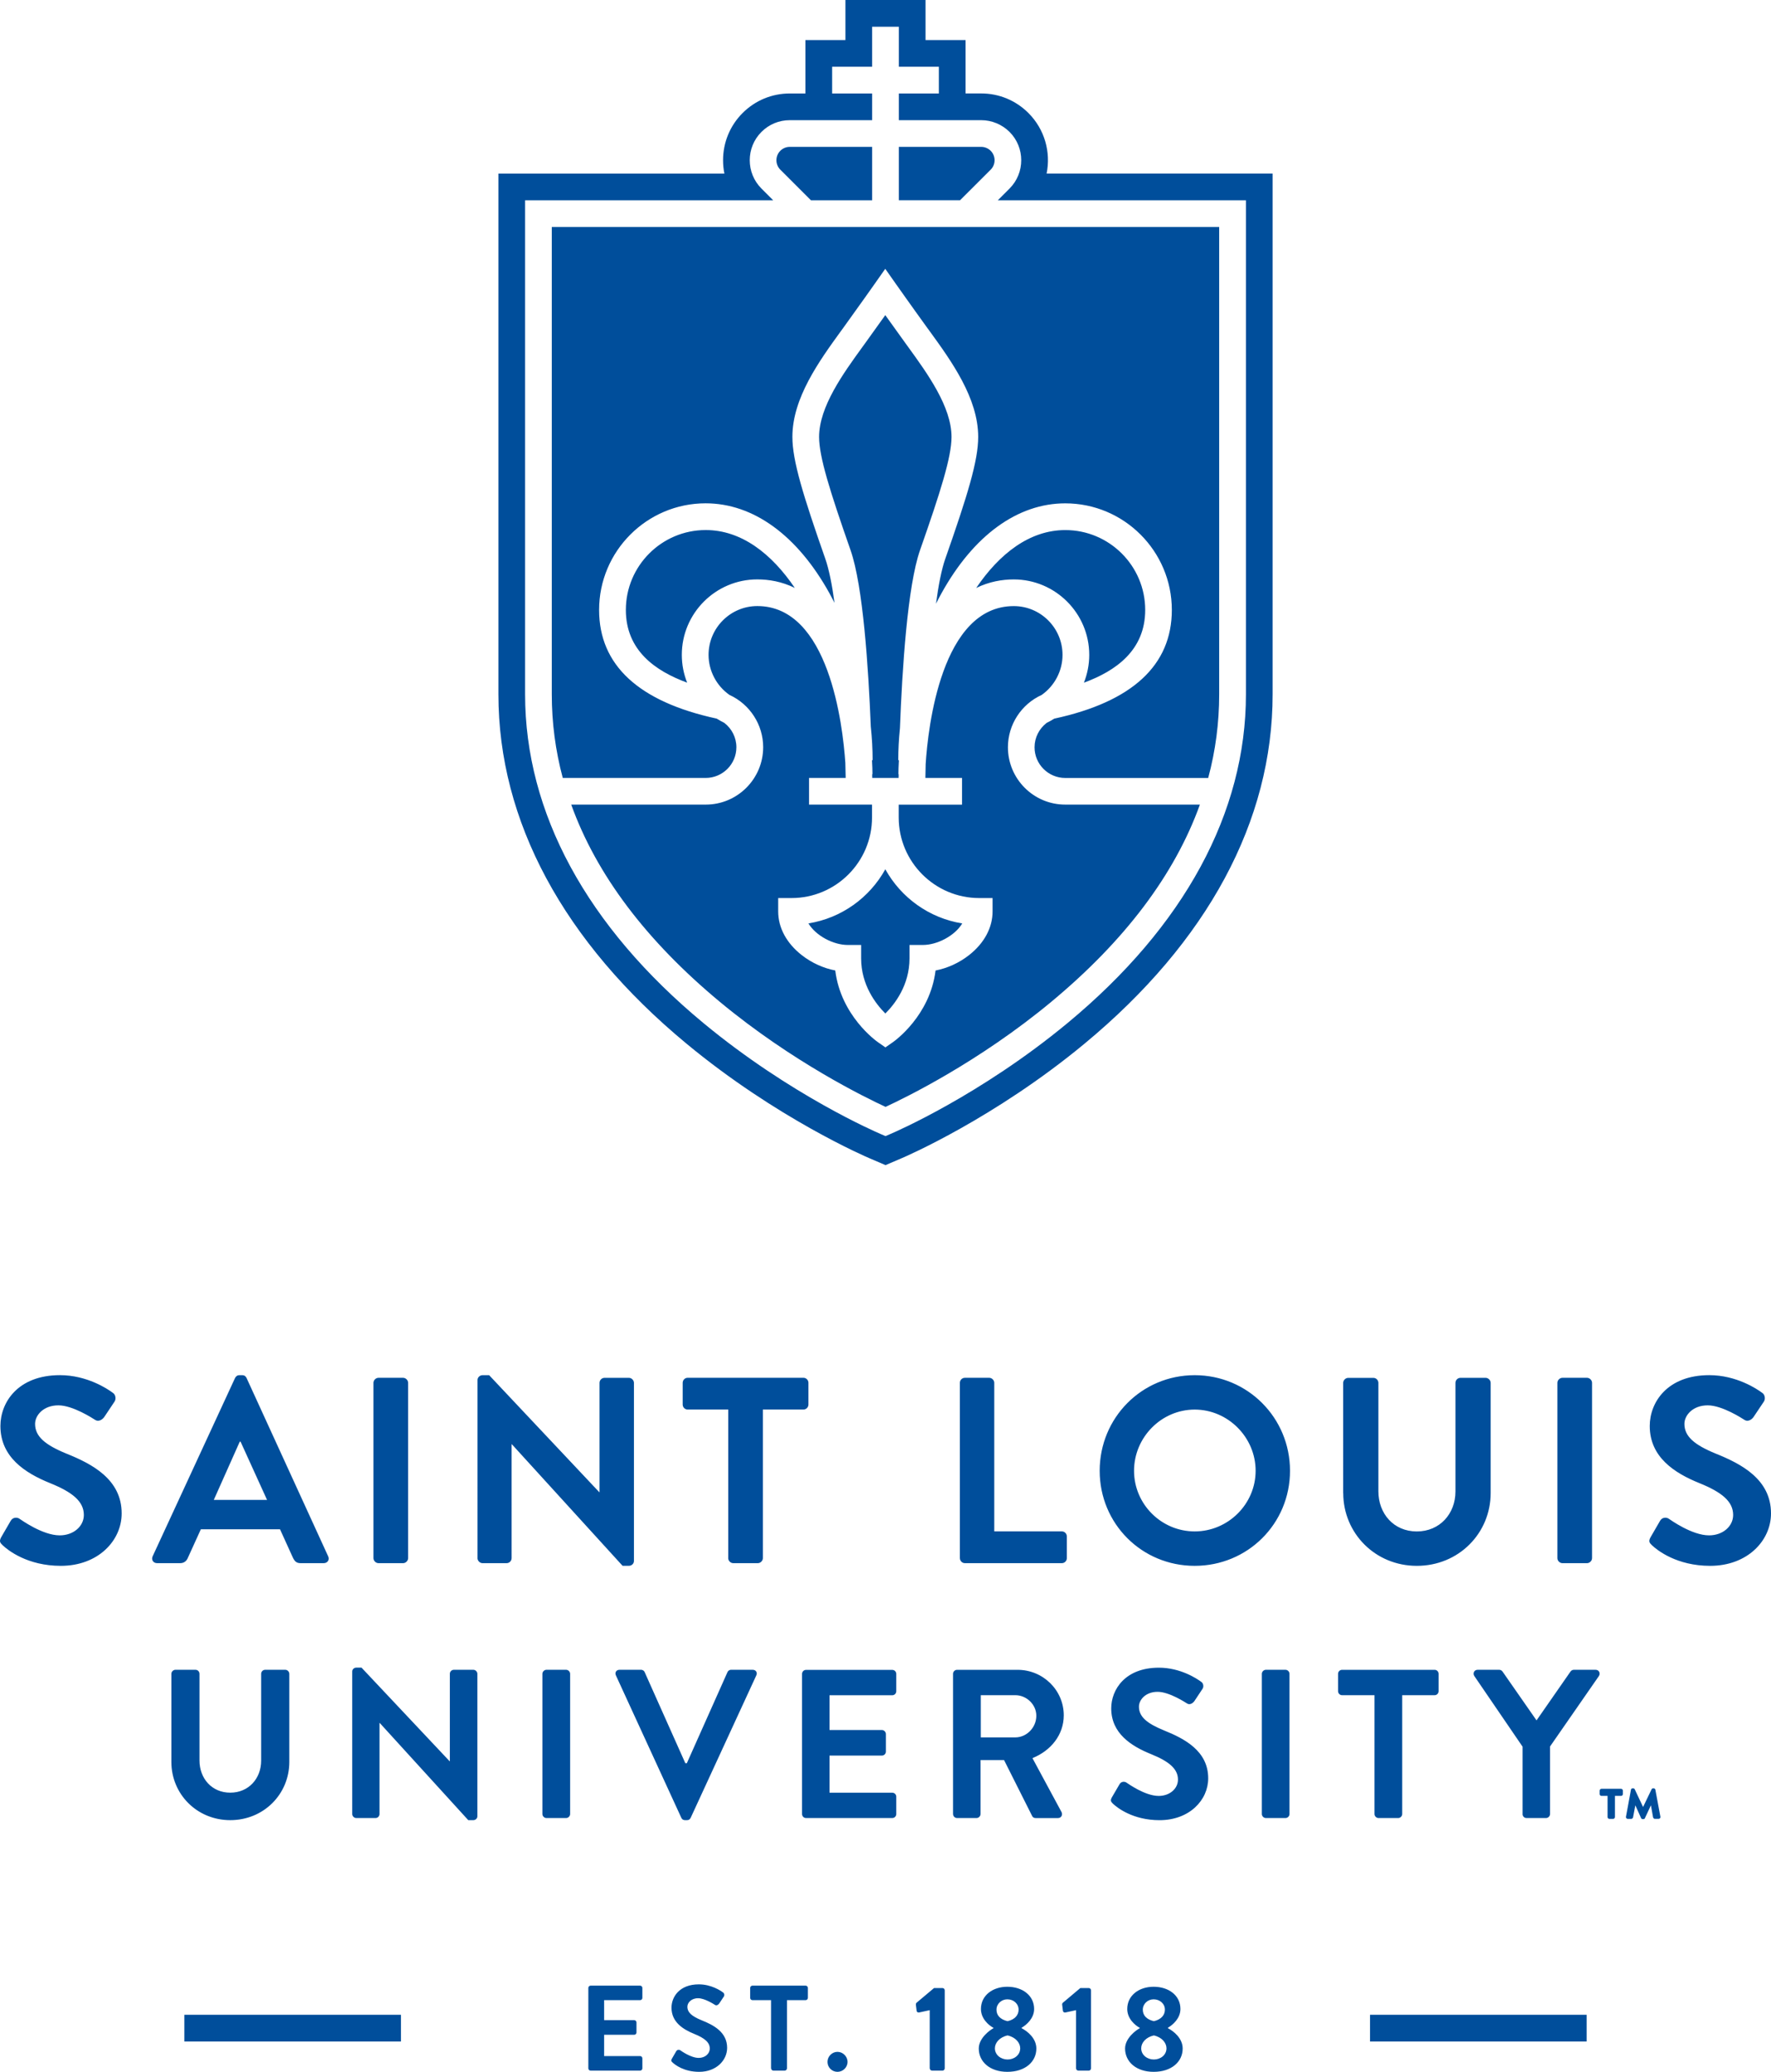 <?xml version="1.0" encoding="utf-8"?>
<!-- Generator: Adobe Illustrator 26.4.1, SVG Export Plug-In . SVG Version: 6.00 Build 0)  -->
<svg version="1.2" baseProfile="tiny" id="Layer_1" xmlns="http://www.w3.org/2000/svg" xmlns:xlink="http://www.w3.org/1999/xlink"
	 x="0px" y="0px" viewBox="0 0 58.864 68.842" overflow="visible" xml:space="preserve">
<g>
	<path fill="#004E9B" d="M30.58,18.28c0.694-1.978,1.046-3.102,1.046-3.762c0-1.004-0.802-2.109-1.446-2.997l-0.074-0.102
		c-0.253-0.349-0.494-0.686-0.681-0.948c-0.186,0.262-0.428,0.599-0.68,0.948l-0.075,0.103c-0.644,0.888-1.445,1.993-1.445,2.996
		c0,0.657,0.352,1.782,1.045,3.762c0.416,1.183,0.595,3.916,0.673,5.861c0.04,0.378,0.061,0.752,0.061,1.117h-0.021
		c0.012,0.187,0.016,0.346,0.016,0.467h-0.009c0.001,0.044,0.001,0.085,0.002,0.124l0.875,0c0.001-0.039,0.001-0.08,0.002-0.124
		h-0.008c0-0.121,0.005-0.28,0.016-0.467h-0.021c0-0.347,0.019-0.702,0.056-1.061C29.986,22.249,30.161,19.475,30.58,18.28z
		 M32.928,5.638c0.173-0.173,0.173-0.455,0-0.628c-0.084-0.083-0.198-0.13-0.314-0.13h-2.739v1.774h2.035L32.928,5.638z
		 M25.17,19.252c0.382,0,0.813,0.07,1.247,0.283c-0.771-1.14-1.777-1.923-2.961-1.923c-1.464,0-2.654,1.19-2.654,2.654
		c0,1.34,0.971,2.026,2.037,2.417c-0.115-0.29-0.177-0.601-0.177-0.922C22.661,20.378,23.786,19.252,25.17,19.252z M26.954,6.655
		h2.034V4.88H26.25c-0.118,0-0.229,0.046-0.314,0.13c-0.173,0.173-0.173,0.455,0,0.628L26.954,6.655z M33.501,24.829
		c0-0.75,0.445-1.431,1.122-1.738c0.428-0.301,0.693-0.798,0.693-1.33c0-0.895-0.727-1.622-1.621-1.622
		c-2.408,0-2.851,4.039-2.928,5.248c-0.004,0.176-0.007,0.331-0.009,0.462h1.218v0.888l-2.105,0v0.426
		c0,1.476,1.201,2.677,2.677,2.677h0.443v0.443c0,0.542-0.278,1.058-0.782,1.453c-0.33,0.259-0.72,0.435-1.113,0.511
		c-0.186,1.504-1.359,2.34-1.413,2.378l-0.254,0.177l-0.254-0.177c-0.054-0.038-1.227-0.874-1.413-2.379
		c-0.393-0.075-0.784-0.252-1.114-0.51c-0.505-0.395-0.783-0.911-0.783-1.452V29.84l0.444,0c1.475,0,2.675-1.2,2.675-2.677v-0.427
		h-2.093v-0.888l1.217,0c-0.003-0.14-0.007-0.31-0.011-0.503c-0.086-1.258-0.544-5.207-2.925-5.207
		c-0.893,0-1.621,0.727-1.621,1.622c0,0.532,0.266,1.03,0.694,1.33c0.676,0.308,1.121,0.988,1.121,1.737
		c0,1.052-0.856,1.908-1.908,1.908h-4.472c0.838,2.327,2.492,4.522,4.946,6.559c2.405,1.994,4.842,3.181,5.502,3.485
		c0.66-0.305,3.097-1.491,5.501-3.485c2.455-2.037,4.108-4.233,4.947-6.559h-4.473C34.356,26.737,33.501,25.881,33.501,24.829z
		 M18.34,23.07c0,0.944,0.122,1.871,0.365,2.779h4.75c0.563,0,1.021-0.457,1.021-1.02c0-0.322-0.153-0.619-0.402-0.81
		c-0.087-0.043-0.171-0.09-0.252-0.141c-2.594-0.561-3.909-1.776-3.909-3.612c0-1.953,1.588-3.542,3.541-3.542
		c1.587,0,3.05,1.064,4.119,2.995c0.057,0.103,0.111,0.206,0.165,0.312c-0.082-0.598-0.183-1.11-0.305-1.459
		c-0.742-2.119-1.096-3.267-1.096-4.055c0-1.292,0.895-2.525,1.614-3.517l0.075-0.102c0.542-0.749,1.03-1.444,1.035-1.45
		l0.363-0.516l0.363,0.516c0.006,0.007,0.494,0.702,1.036,1.45L30.898,11c0.72,0.992,1.615,2.226,1.615,3.518
		c0,0.792-0.353,1.938-1.096,4.055c-0.124,0.354-0.225,0.877-0.307,1.487c0.058-0.116,0.118-0.229,0.179-0.34
		c1.068-1.931,2.533-2.995,4.118-2.995c1.954,0,3.542,1.589,3.542,3.542c0,1.836-1.314,3.051-3.908,3.612
		c-0.081,0.052-0.166,0.098-0.253,0.141c-0.248,0.191-0.402,0.488-0.402,0.81c0,0.563,0.458,1.02,1.021,1.02h4.751
		c0.244-0.908,0.365-1.835,0.365-2.779V7.542H18.34V23.07z M34.787,5.767c0.143-0.705-0.059-1.466-0.605-2.012
		c-0.42-0.419-0.976-0.65-1.568-0.65h-0.521V1.331h-1.33V0h-2.663v1.331H26.77v1.775h-0.52c-0.592,0-1.149,0.231-1.568,0.65
		c-0.418,0.418-0.649,0.976-0.649,1.569c0,0.151,0.015,0.299,0.044,0.443h-7.511V23.07c0,4.207,2.161,8.222,6.25,11.607
		c2.998,2.484,5.971,3.762,6.096,3.814l0.521,0.223l0.521-0.223c0.126-0.052,3.097-1.33,6.095-3.814
		c4.09-3.386,6.25-7.4,6.25-11.607V5.767H34.787z M41.412,23.07c0,3.934-2.05,7.712-5.93,10.924c-2.9,2.401-5.756,3.63-5.876,3.681
		l-0.174,0.075l-0.174-0.075c-0.12-0.052-2.977-1.28-5.877-3.681c-3.878-3.212-5.928-6.99-5.928-10.924V6.655h8.246l-0.39-0.39
		c-0.519-0.519-0.519-1.363,0-1.882c0.252-0.252,0.586-0.39,0.941-0.39h2.738V3.106h-1.33V2.218h1.33v-1.33h0.887v1.33h1.331v0.888
		h-1.331v0.887h2.739c0.35,0,0.692,0.142,0.941,0.39c0.518,0.519,0.518,1.363,0,1.882l-0.39,0.39h8.247V23.07z M29.427,33.676
		c0.313-0.311,0.803-0.94,0.803-1.833v-0.444h0.444c0.482,0,1.064-0.308,1.309-0.716c-1.102-0.176-2.036-0.858-2.557-1.799
		c-0.521,0.941-1.455,1.623-2.556,1.798c0.246,0.41,0.827,0.717,1.308,0.717h0.444v0.444C28.622,32.734,29.114,33.364,29.427,33.676
		z M38.064,20.267c0-1.464-1.192-2.654-2.656-2.654c-1.184,0-2.189,0.784-2.961,1.924c0.434-0.213,0.866-0.284,1.248-0.284
		c1.382,0,2.509,1.125,2.509,2.509c0,0.32-0.063,0.632-0.177,0.922C37.091,22.293,38.064,21.605,38.064,20.267z"/>
	<path fill="#004E9B" d="M50.606,60.276c0,0.071,0.055,0.133,0.133,0.133h0.648c0.07,0,0.133-0.063,0.133-0.133v-2.245l1.626-2.344
		c0.056-0.091,0-0.204-0.112-0.204h-0.725c-0.057,0-0.091,0.035-0.112,0.063l-1.126,1.618l-1.127-1.618
		c-0.021-0.028-0.056-0.063-0.112-0.063h-0.719c-0.112,0-0.168,0.113-0.112,0.204l1.606,2.351V60.276z M45.685,60.276
		c0,0.071,0.063,0.133,0.134,0.133h0.654c0.071,0,0.133-0.063,0.133-0.133v-3.949h1.078c0.076,0,0.132-0.064,0.132-0.134v-0.575
		c0-0.071-0.056-0.134-0.132-0.134h-3.077c-0.076,0-0.133,0.063-0.133,0.134v0.575c0,0.071,0.057,0.134,0.133,0.134h1.078V60.276z
		 M41.941,60.276c0,0.071,0.063,0.133,0.133,0.133h0.653c0.072,0,0.133-0.063,0.133-0.133v-4.659c0-0.071-0.062-0.134-0.133-0.134
		h-0.653c-0.07,0-0.133,0.063-0.133,0.134V60.276z M36.991,59.932c0.142,0.133,0.662,0.548,1.55,0.548
		c0.992,0,1.617-0.667,1.617-1.391c0-0.909-0.788-1.318-1.47-1.592c-0.571-0.233-0.832-0.457-0.832-0.789
		c0-0.225,0.218-0.493,0.62-0.493c0.388,0,0.922,0.352,0.979,0.387c0.085,0.056,0.19,0,0.247-0.084l0.266-0.401
		c0.05-0.071,0.029-0.19-0.041-0.233c-0.141-0.105-0.689-0.471-1.408-0.471c-1.12,0-1.584,0.725-1.584,1.352
		c0,0.83,0.662,1.253,1.323,1.52c0.592,0.239,0.895,0.487,0.895,0.846c0,0.303-0.274,0.543-0.641,0.543
		c-0.458,0-1.028-0.417-1.064-0.438c-0.063-0.049-0.183-0.049-0.238,0.051l-0.254,0.435C36.894,59.833,36.93,59.868,36.991,59.932
		 M32.599,57.729v-1.402h1.148c0.374,0,0.698,0.31,0.698,0.683c0,0.395-0.324,0.719-0.698,0.719H32.599z M31.678,60.276
		c0,0.071,0.056,0.133,0.134,0.133h0.646c0.07,0,0.133-0.063,0.133-0.133v-1.794h0.781l0.937,1.865
		c0.015,0.028,0.049,0.063,0.113,0.063h0.739c0.12,0,0.167-0.112,0.12-0.203l-0.965-1.789c0.612-0.246,1.041-0.773,1.041-1.422
		c0-0.837-0.689-1.512-1.534-1.512h-2.012c-0.078,0-0.134,0.063-0.134,0.134V60.276z M26.658,60.276
		c0,0.071,0.057,0.133,0.133,0.133h2.865c0.078,0,0.134-0.063,0.134-0.133v-0.577c0-0.07-0.057-0.132-0.134-0.132h-2.084v-1.233
		h1.739c0.07,0,0.134-0.057,0.134-0.133v-0.584c0-0.07-0.063-0.133-0.134-0.133h-1.739v-1.155h2.084
		c0.078,0,0.134-0.064,0.134-0.134v-0.575c0-0.071-0.057-0.134-0.134-0.134h-2.865c-0.077,0-0.133,0.063-0.133,0.134V60.276z
		 M22.646,60.402c0.021,0.043,0.056,0.077,0.12,0.077h0.07c0.064,0,0.099-0.034,0.12-0.077l2.183-4.736
		c0.042-0.091-0.014-0.183-0.12-0.183H24.3c-0.063,0-0.106,0.042-0.12,0.077l-1.351,3.027h-0.05l-1.352-3.027
		c-0.014-0.035-0.056-0.077-0.12-0.077H20.59c-0.106,0-0.162,0.092-0.12,0.183L22.646,60.402z M18.028,60.276
		c0,0.071,0.064,0.133,0.134,0.133h0.654c0.071,0,0.134-0.063,0.134-0.133v-4.659c0-0.071-0.063-0.134-0.134-0.134h-0.654
		c-0.07,0-0.134,0.063-0.134,0.134V60.276z M11.707,60.276c0,0.071,0.064,0.133,0.134,0.133h0.64c0.077,0,0.133-0.063,0.133-0.133
		v-3.027h0.007l2.943,3.23h0.169c0.07,0,0.134-0.056,0.134-0.125v-4.737c0-0.071-0.063-0.134-0.134-0.134h-0.647
		c-0.078,0-0.134,0.063-0.134,0.134v2.905h-0.007l-2.929-3.111h-0.175c-0.071,0-0.134,0.057-0.134,0.127V60.276z M5.696,58.545
		c0,1.07,0.851,1.934,1.957,1.934c1.112,0,1.963-0.864,1.963-1.934v-2.928c0-0.071-0.063-0.134-0.133-0.134H8.814
		c-0.078,0-0.134,0.063-0.134,0.134v2.886c0,0.591-0.415,1.063-1.027,1.063c-0.613,0-1.022-0.472-1.022-1.07v-2.879
		c0-0.071-0.056-0.134-0.133-0.134H5.829c-0.069,0-0.133,0.063-0.133,0.134V58.545z"/>
	<g>
		<rect x="45.537" y="66.946" fill="#004E9B" width="7.199" height="0.888"/>
		<rect x="6.128" y="66.946" fill="#004E9B" width="7.198" height="0.888"/>
	</g>
	<path fill="#004E9B" d="M54.905,51.343c0.176,0.167,0.826,0.686,1.936,0.686c1.24,0,2.023-0.836,2.023-1.742
		c0-1.135-0.986-1.645-1.839-1.988c-0.713-0.292-1.039-0.573-1.039-0.987c0-0.282,0.273-0.616,0.775-0.616
		c0.484,0,1.153,0.44,1.223,0.484c0.105,0.07,0.237,0,0.307-0.107l0.335-0.5c0.061-0.088,0.035-0.238-0.053-0.291
		c-0.176-0.133-0.861-0.589-1.76-0.589c-1.399,0-1.979,0.905-1.979,1.689c0,1.038,0.826,1.566,1.654,1.9
		c0.739,0.299,1.118,0.607,1.118,1.056c0,0.378-0.343,0.678-0.801,0.678c-0.572,0-1.286-0.52-1.329-0.546
		c-0.079-0.062-0.229-0.062-0.298,0.061l-0.316,0.546C54.782,51.219,54.826,51.264,54.905,51.343 M51.764,51.773
		c0,0.088,0.079,0.167,0.167,0.167h0.818c0.087,0,0.167-0.079,0.167-0.167v-5.825c0-0.087-0.079-0.167-0.167-0.167h-0.818
		c-0.087,0-0.167,0.079-0.167,0.167V51.773z M44.646,49.61c0,1.336,1.064,2.419,2.446,2.419c1.391,0,2.454-1.082,2.454-2.419v-3.661
		c0-0.087-0.078-0.167-0.167-0.167h-0.836c-0.096,0-0.167,0.079-0.167,0.167v3.609c0,0.738-0.519,1.328-1.285,1.328
		c-0.767,0-1.277-0.59-1.277-1.337v-3.599c0-0.087-0.07-0.167-0.167-0.167h-0.835c-0.088,0-0.168,0.079-0.168,0.167V49.61z
		 M37.693,48.87c0-1.109,0.907-2.033,2.016-2.033c1.109,0,2.025,0.924,2.025,2.033s-0.917,2.015-2.025,2.015
		C38.599,50.885,37.693,49.979,37.693,48.87 M36.551,48.87c0,1.761,1.399,3.159,3.158,3.159c1.76,0,3.168-1.398,3.168-3.159
		c0-1.76-1.407-3.176-3.168-3.176C37.949,45.694,36.551,47.109,36.551,48.87 M31.905,51.773c0,0.088,0.07,0.167,0.167,0.167h3.22
		c0.097,0,0.167-0.079,0.167-0.167v-0.722c0-0.087-0.07-0.167-0.167-0.167h-2.245v-4.936c0-0.087-0.078-0.167-0.167-0.167h-0.809
		c-0.097,0-0.167,0.079-0.167,0.167V51.773z M24.204,51.773c0,0.088,0.079,0.167,0.167,0.167h0.818c0.087,0,0.167-0.079,0.167-0.167
		v-4.937h1.346c0.097,0,0.168-0.079,0.168-0.167v-0.722c0-0.087-0.07-0.167-0.168-0.167h-3.844c-0.096,0-0.167,0.079-0.167,0.167
		v0.722c0,0.088,0.07,0.167,0.167,0.167h1.347V51.773z M15.871,51.773c0,0.088,0.079,0.167,0.167,0.167h0.8
		c0.096,0,0.167-0.079,0.167-0.167V47.99h0.009l3.679,4.038h0.211c0.088,0,0.167-0.071,0.167-0.159v-5.92
		c0-0.087-0.079-0.167-0.167-0.167h-0.809c-0.097,0-0.168,0.079-0.168,0.167v3.633h-0.008l-3.661-3.888h-0.219
		c-0.088,0-0.167,0.071-0.167,0.158V51.773z M12.413,51.773c0,0.088,0.079,0.167,0.167,0.167h0.818c0.087,0,0.167-0.079,0.167-0.167
		v-5.825c0-0.087-0.079-0.167-0.167-0.167H12.58c-0.088,0-0.167,0.079-0.167,0.167V51.773z M7.106,49.838l0.863-1.935h0.027
		l0.88,1.935H7.106z M5.223,51.94h0.766c0.141,0,0.22-0.088,0.255-0.177l0.432-0.949h2.631l0.431,0.949
		c0.062,0.124,0.123,0.177,0.255,0.177h0.765c0.132,0,0.203-0.114,0.149-0.229l-2.71-5.92c-0.026-0.053-0.062-0.097-0.15-0.097H7.96
		c-0.079,0-0.123,0.044-0.149,0.097l-2.737,5.92C5.022,51.826,5.092,51.94,5.223,51.94 M0.086,51.343
		c0.176,0.167,0.826,0.686,1.935,0.686c1.24,0,2.023-0.836,2.023-1.742c0-1.135-0.985-1.645-1.839-1.988
		c-0.713-0.292-1.039-0.573-1.039-0.987c0-0.282,0.273-0.616,0.775-0.616c0.484,0,1.153,0.44,1.223,0.484
		c0.106,0.07,0.237,0,0.308-0.107l0.334-0.5c0.061-0.088,0.035-0.238-0.053-0.291c-0.176-0.133-0.861-0.589-1.76-0.589
		c-1.399,0-1.979,0.905-1.979,1.689c0,1.038,0.826,1.566,1.654,1.9c0.74,0.299,1.119,0.607,1.119,1.056
		c0,0.378-0.344,0.678-0.802,0.678c-0.572,0-1.285-0.52-1.329-0.546c-0.079-0.062-0.229-0.062-0.299,0.061l-0.317,0.546
		C-0.037,51.219,0.006,51.264,0.086,51.343"/>
	<path fill="#004E9B" d="M37.931,68.06c0-0.181,0.15-0.367,0.42-0.428c0.271,0.061,0.42,0.247,0.42,0.428
		c0,0.223-0.198,0.372-0.42,0.372C38.133,68.432,37.931,68.283,37.931,68.06 M38.351,67.159c-0.254-0.061-0.367-0.202-0.367-0.383
		c0-0.194,0.166-0.344,0.36-0.344c0.21,0,0.375,0.15,0.375,0.344C38.719,66.949,38.602,67.102,38.351,67.159z M37.395,68.068
		c0,0.44,0.371,0.774,0.949,0.774c0.594,0,0.965-0.334,0.965-0.774c0-0.347-0.307-0.582-0.489-0.675v-0.017
		c0.166-0.096,0.415-0.315,0.415-0.622c0-0.448-0.387-0.739-0.892-0.739c-0.489,0-0.876,0.291-0.876,0.739
		c0,0.316,0.25,0.537,0.416,0.626v0.013C37.77,67.451,37.395,67.717,37.395,68.068 M35.766,68.726c0,0.039,0.033,0.076,0.077,0.076
		h0.347c0.04,0,0.073-0.037,0.073-0.076v-2.592c0-0.041-0.033-0.076-0.073-0.076h-0.283l-0.581,0.489
		c-0.018,0.016-0.026,0.04-0.021,0.073l0.024,0.197c0.005,0.037,0.045,0.061,0.081,0.053l0.355-0.077V68.726z M33.068,68.06
		c0-0.181,0.15-0.367,0.421-0.428c0.271,0.061,0.42,0.247,0.42,0.428c0,0.223-0.197,0.372-0.42,0.372
		C33.271,68.432,33.068,68.283,33.068,68.06 M33.489,67.159c-0.255-0.061-0.368-0.202-0.368-0.383c0-0.194,0.166-0.344,0.36-0.344
		c0.21,0,0.375,0.15,0.375,0.344C33.856,66.949,33.74,67.102,33.489,67.159z M32.532,68.068c0,0.44,0.372,0.774,0.949,0.774
		c0.594,0,0.965-0.334,0.965-0.774c0-0.347-0.306-0.582-0.489-0.675v-0.017c0.166-0.096,0.415-0.315,0.415-0.622
		c0-0.448-0.387-0.739-0.892-0.739c-0.489,0-0.876,0.291-0.876,0.739c0,0.316,0.25,0.537,0.416,0.626v0.013
		C32.907,67.451,32.532,67.717,32.532,68.068 M30.904,68.726c0,0.039,0.033,0.076,0.077,0.076h0.347c0.04,0,0.073-0.037,0.073-0.076
		v-2.592c0-0.041-0.033-0.076-0.073-0.076h-0.283l-0.582,0.489c-0.016,0.016-0.024,0.04-0.02,0.073l0.024,0.197
		c0.004,0.037,0.044,0.061,0.08,0.053l0.355-0.077V68.726z M27.504,68.512c0,0.182,0.149,0.33,0.331,0.33
		c0.182,0,0.335-0.148,0.335-0.33c0-0.181-0.153-0.334-0.335-0.334C27.653,68.178,27.504,68.331,27.504,68.512 M25.63,68.726
		c0,0.039,0.036,0.076,0.076,0.076h0.375c0.041,0,0.076-0.037,0.076-0.076V66.46h0.618c0.045,0,0.077-0.035,0.077-0.076v-0.33
		c0-0.041-0.032-0.076-0.077-0.076h-1.765c-0.044,0-0.076,0.036-0.076,0.076v0.33c0,0.041,0.032,0.076,0.076,0.076h0.618V68.726z
		 M22.35,68.527c0.081,0.078,0.379,0.315,0.889,0.315c0.569,0,0.929-0.383,0.929-0.798c0-0.522-0.452-0.757-0.844-0.914
		c-0.328-0.132-0.477-0.262-0.477-0.452c0-0.13,0.126-0.282,0.356-0.282c0.222,0,0.53,0.202,0.562,0.222
		c0.048,0.032,0.109,0,0.141-0.049l0.153-0.23c0.028-0.041,0.016-0.109-0.025-0.133c-0.08-0.062-0.395-0.271-0.807-0.271
		c-0.642,0-0.908,0.416-0.908,0.776c0,0.477,0.38,0.719,0.759,0.872c0.34,0.138,0.513,0.279,0.513,0.485
		c0,0.173-0.157,0.311-0.367,0.311c-0.263,0-0.59-0.238-0.61-0.251c-0.037-0.028-0.105-0.028-0.138,0.029l-0.145,0.25
		C22.294,68.471,22.314,68.493,22.35,68.527 M19.555,68.726c0,0.039,0.033,0.076,0.077,0.076h1.643c0.045,0,0.076-0.037,0.076-0.076
		v-0.33c0-0.042-0.032-0.078-0.076-0.078H20.08v-0.707h0.998c0.04,0,0.077-0.031,0.077-0.076V67.2c0-0.04-0.036-0.076-0.077-0.076
		H20.08V66.46h1.195c0.045,0,0.076-0.035,0.076-0.076v-0.33c0-0.041-0.032-0.076-0.076-0.076h-1.643
		c-0.044,0-0.077,0.036-0.077,0.076V68.726z"/>
	<g>
		<path fill="#004E9B" d="M53.432,60.377v-0.704h-0.202c-0.033,0-0.061-0.026-0.061-0.061v-0.115c0-0.031,0.028-0.06,0.061-0.06
			h0.649c0.036,0,0.061,0.029,0.061,0.06v0.115c0,0.035-0.025,0.061-0.061,0.061h-0.202v0.704c0,0.031-0.028,0.06-0.06,0.06h-0.123
			C53.457,60.437,53.432,60.409,53.432,60.377z M54.044,60.364l0.165-0.895c0.004-0.026,0.022-0.048,0.06-0.048h0.013
			c0.028,0,0.049,0.019,0.054,0.035l0.276,0.586l0.282-0.586c0.009-0.022,0.029-0.035,0.053-0.035h0.013
			c0.032,0,0.057,0.022,0.061,0.048l0.167,0.897c0.007,0.039-0.022,0.07-0.061,0.07h-0.123c-0.028,0-0.054-0.026-0.06-0.053
			l-0.071-0.397l-0.202,0.431c-0.006,0.016-0.025,0.028-0.051,0.028h-0.018c-0.029,0-0.045-0.013-0.054-0.031l-0.193-0.428
			l-0.076,0.4c-0.004,0.025-0.035,0.051-0.06,0.051h-0.115C54.063,60.437,54.036,60.402,54.044,60.364z"/>
	</g>
</g>
<g>
</g>
<g>
</g>
<g>
</g>
<g>
</g>
<g>
</g>
<g>
</g>
</svg>
